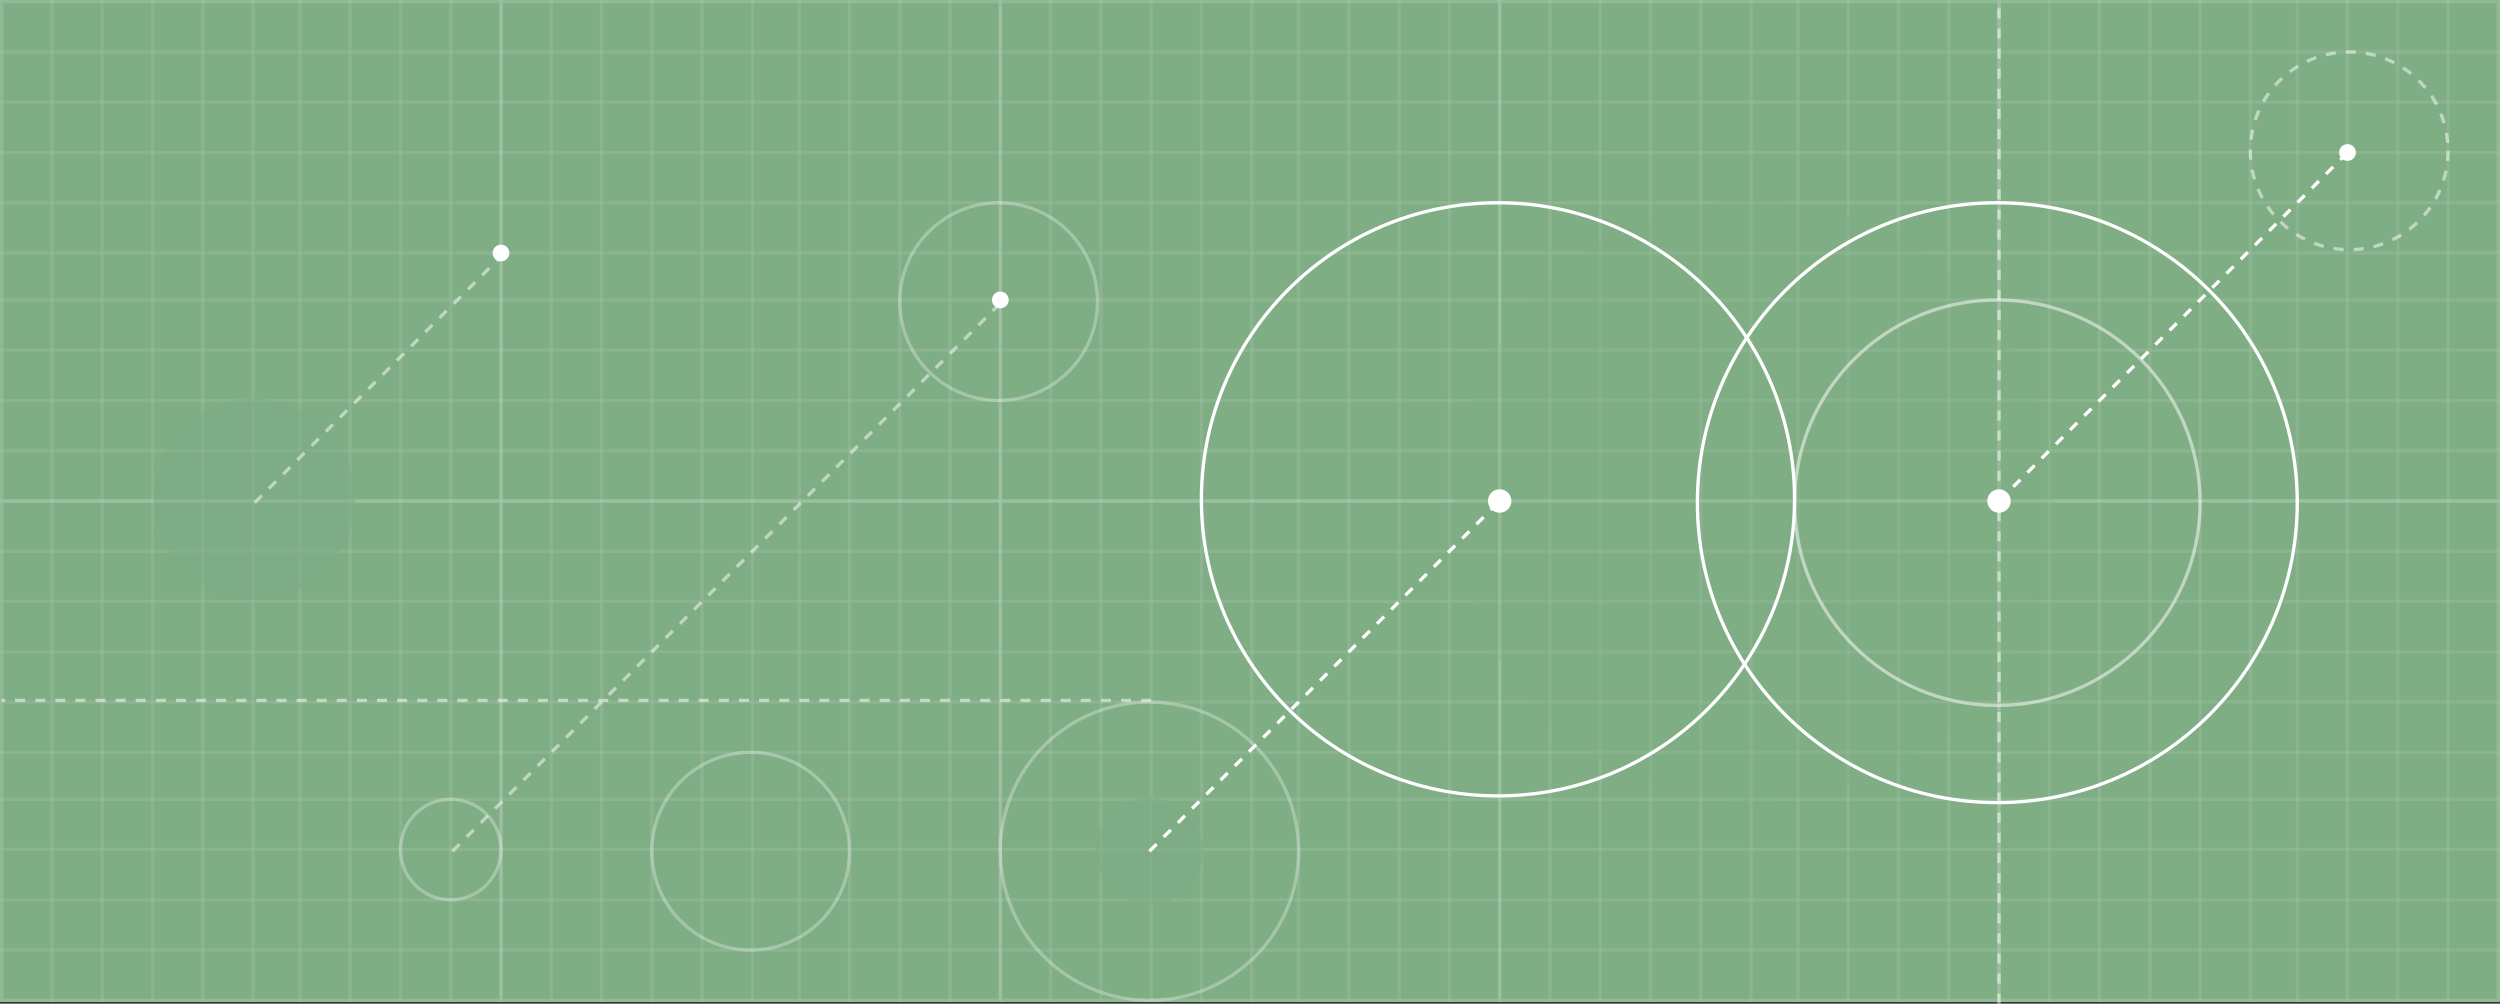 <svg xmlns="http://www.w3.org/2000/svg" width="746" height="299.5" viewBox="0 0 746 299.5">
  <rect x="0" y="0" width="746" height="299.5" fill="#333333" stroke="none"/>
  <g id="advantage-partnership" transform="translate(-960 -582)">
    <g id="Group_7491" data-name="Group 7491">
      <rect id="Rectangle_690" data-name="Rectangle 690" width="746" height="299" transform="translate(960 582)" fill="#7fad84"/>
      <g id="Group_1195" data-name="Group 1195" transform="translate(5525 12649)" opacity="0.3">
        <g id="Group_725" data-name="Group 725" transform="translate(12264 1732)">
          <g id="Rectangle_474" data-name="Rectangle 474" transform="translate(-16829 -13799)" fill="none" stroke="#fff" stroke-width="1" opacity="0.5">
            <rect width="150" height="150" stroke="none"/>
            <rect x="0.5" y="0.5" width="149" height="149" fill="none"/>
          </g>
          <g id="Group_724" data-name="Group 724">
            <g id="Group_722" data-name="Group 722">
              <line id="Line_116" data-name="Line 116" y2="150" transform="translate(-16813.5 -13799)" fill="none" stroke="#fff" stroke-width="1" opacity="0.3"/>
              <line id="Line_117" data-name="Line 117" y2="150" transform="translate(-16798.5 -13799)" fill="none" stroke="#fff" stroke-width="1" opacity="0.3"/>
              <line id="Line_118" data-name="Line 118" y2="150" transform="translate(-16783.5 -13799)" fill="none" stroke="#fff" stroke-width="1" opacity="0.3"/>
              <line id="Line_119" data-name="Line 119" y2="150" transform="translate(-16768.5 -13799)" fill="none" stroke="#fff" stroke-width="1" opacity="0.3"/>
              <line id="Line_120" data-name="Line 120" y2="150" transform="translate(-16753.5 -13799)" fill="none" stroke="#fff" stroke-width="1" opacity="0.3"/>
              <line id="Line_122" data-name="Line 122" y2="150" transform="translate(-16739.5 -13799)" fill="none" stroke="#fff" stroke-width="1" opacity="0.3"/>
              <line id="Line_123" data-name="Line 123" y2="150" transform="translate(-16724.5 -13799)" fill="none" stroke="#fff" stroke-width="1" opacity="0.3"/>
              <line id="Line_124" data-name="Line 124" y2="150" transform="translate(-16709.5 -13799)" fill="none" stroke="#fff" stroke-width="1" opacity="0.3"/>
              <line id="Line_125" data-name="Line 125" y2="150" transform="translate(-16694.5 -13799)" fill="none" stroke="#fff" stroke-width="1" opacity="0.3"/>
            </g>
            <g id="Group_723" data-name="Group 723" transform="translate(-30478 3030) rotate(90)">
              <line id="Line_116-2" data-name="Line 116" y2="150" transform="translate(-16813.5 -13799)" fill="none" stroke="#fff" stroke-width="1" opacity="0.3"/>
              <line id="Line_117-2" data-name="Line 117" y2="150" transform="translate(-16798.5 -13799)" fill="none" stroke="#fff" stroke-width="1" opacity="0.3"/>
              <line id="Line_118-2" data-name="Line 118" y2="150" transform="translate(-16783.5 -13799)" fill="none" stroke="#fff" stroke-width="1" opacity="0.3"/>
              <line id="Line_119-2" data-name="Line 119" y2="150" transform="translate(-16768.5 -13799)" fill="none" stroke="#fff" stroke-width="1" opacity="0.3"/>
              <line id="Line_120-2" data-name="Line 120" y2="150" transform="translate(-16753.5 -13799)" fill="none" stroke="#fff" stroke-width="1" opacity="0.3"/>
              <line id="Line_122-2" data-name="Line 122" y2="150" transform="translate(-16739.5 -13799)" fill="none" stroke="#fff" stroke-width="1" opacity="0.3"/>
              <line id="Line_123-2" data-name="Line 123" y2="150" transform="translate(-16724.5 -13799)" fill="none" stroke="#fff" stroke-width="1" opacity="0.3"/>
              <line id="Line_124-2" data-name="Line 124" y2="150" transform="translate(-16709.5 -13799)" fill="none" stroke="#fff" stroke-width="1" opacity="0.3"/>
              <line id="Line_125-2" data-name="Line 125" y2="150" transform="translate(-16694.5 -13799)" fill="none" stroke="#fff" stroke-width="1" opacity="0.3"/>
            </g>
          </g>
        </g>
        <g id="Group_725-2" data-name="Group 725" transform="translate(12413 1732)">
          <g id="Rectangle_474-2" data-name="Rectangle 474" transform="translate(-16829 -13799)" fill="none" stroke="#fff" stroke-width="1" opacity="0.5">
            <rect width="150" height="150" stroke="none"/>
            <rect x="0.5" y="0.5" width="149" height="149" fill="none"/>
          </g>
          <g id="Group_724-2" data-name="Group 724">
            <g id="Group_722-2" data-name="Group 722">
              <line id="Line_116-3" data-name="Line 116" y2="150" transform="translate(-16813.5 -13799)" fill="none" stroke="#fff" stroke-width="1" opacity="0.3"/>
              <line id="Line_117-3" data-name="Line 117" y2="150" transform="translate(-16798.5 -13799)" fill="none" stroke="#fff" stroke-width="1" opacity="0.3"/>
              <line id="Line_118-3" data-name="Line 118" y2="150" transform="translate(-16783.5 -13799)" fill="none" stroke="#fff" stroke-width="1" opacity="0.3"/>
              <line id="Line_119-3" data-name="Line 119" y2="150" transform="translate(-16768.5 -13799)" fill="none" stroke="#fff" stroke-width="1" opacity="0.3"/>
              <line id="Line_120-3" data-name="Line 120" y2="150" transform="translate(-16753.5 -13799)" fill="none" stroke="#fff" stroke-width="1" opacity="0.3"/>
              <line id="Line_122-3" data-name="Line 122" y2="150" transform="translate(-16739.5 -13799)" fill="none" stroke="#fff" stroke-width="1" opacity="0.3"/>
              <line id="Line_123-3" data-name="Line 123" y2="150" transform="translate(-16724.5 -13799)" fill="none" stroke="#fff" stroke-width="1" opacity="0.3"/>
              <line id="Line_124-3" data-name="Line 124" y2="150" transform="translate(-16709.5 -13799)" fill="none" stroke="#fff" stroke-width="1" opacity="0.3"/>
              <line id="Line_125-3" data-name="Line 125" y2="150" transform="translate(-16694.5 -13799)" fill="none" stroke="#fff" stroke-width="1" opacity="0.3"/>
            </g>
            <g id="Group_723-2" data-name="Group 723" transform="translate(-30478 3030) rotate(90)">
              <line id="Line_116-4" data-name="Line 116" y2="150" transform="translate(-16813.5 -13799)" fill="none" stroke="#fff" stroke-width="1" opacity="0.3"/>
              <line id="Line_117-4" data-name="Line 117" y2="150" transform="translate(-16798.5 -13799)" fill="none" stroke="#fff" stroke-width="1" opacity="0.3"/>
              <line id="Line_118-4" data-name="Line 118" y2="150" transform="translate(-16783.5 -13799)" fill="none" stroke="#fff" stroke-width="1" opacity="0.3"/>
              <line id="Line_119-4" data-name="Line 119" y2="150" transform="translate(-16768.5 -13799)" fill="none" stroke="#fff" stroke-width="1" opacity="0.3"/>
              <line id="Line_120-4" data-name="Line 120" y2="150" transform="translate(-16753.5 -13799)" fill="none" stroke="#fff" stroke-width="1" opacity="0.3"/>
              <line id="Line_122-4" data-name="Line 122" y2="150" transform="translate(-16739.5 -13799)" fill="none" stroke="#fff" stroke-width="1" opacity="0.3"/>
              <line id="Line_123-4" data-name="Line 123" y2="150" transform="translate(-16724.5 -13799)" fill="none" stroke="#fff" stroke-width="1" opacity="0.3"/>
              <line id="Line_124-4" data-name="Line 124" y2="150" transform="translate(-16709.5 -13799)" fill="none" stroke="#fff" stroke-width="1" opacity="0.3"/>
              <line id="Line_125-4" data-name="Line 125" y2="150" transform="translate(-16694.5 -13799)" fill="none" stroke="#fff" stroke-width="1" opacity="0.3"/>
            </g>
          </g>
        </g>
        <g id="Group_725-3" data-name="Group 725" transform="translate(12562 1732)">
          <g id="Rectangle_474-3" data-name="Rectangle 474" transform="translate(-16829 -13799)" fill="none" stroke="#fff" stroke-width="1" opacity="0.5">
            <rect width="150" height="150" stroke="none"/>
            <rect x="0.5" y="0.5" width="149" height="149" fill="none"/>
          </g>
          <g id="Group_724-3" data-name="Group 724">
            <g id="Group_722-3" data-name="Group 722">
              <line id="Line_116-5" data-name="Line 116" y2="150" transform="translate(-16813.5 -13799)" fill="none" stroke="#fff" stroke-width="1" opacity="0.3"/>
              <line id="Line_117-5" data-name="Line 117" y2="150" transform="translate(-16798.5 -13799)" fill="none" stroke="#fff" stroke-width="1" opacity="0.3"/>
              <line id="Line_118-5" data-name="Line 118" y2="150" transform="translate(-16783.5 -13799)" fill="none" stroke="#fff" stroke-width="1" opacity="0.3"/>
              <line id="Line_119-5" data-name="Line 119" y2="150" transform="translate(-16768.5 -13799)" fill="none" stroke="#fff" stroke-width="1" opacity="0.3"/>
              <line id="Line_120-5" data-name="Line 120" y2="150" transform="translate(-16753.5 -13799)" fill="none" stroke="#fff" stroke-width="1" opacity="0.3"/>
              <line id="Line_122-5" data-name="Line 122" y2="150" transform="translate(-16739.5 -13799)" fill="none" stroke="#fff" stroke-width="1" opacity="0.3"/>
              <line id="Line_123-5" data-name="Line 123" y2="150" transform="translate(-16724.5 -13799)" fill="none" stroke="#fff" stroke-width="1" opacity="0.3"/>
              <line id="Line_124-5" data-name="Line 124" y2="150" transform="translate(-16709.5 -13799)" fill="none" stroke="#fff" stroke-width="1" opacity="0.3"/>
              <line id="Line_125-5" data-name="Line 125" y2="150" transform="translate(-16694.5 -13799)" fill="none" stroke="#fff" stroke-width="1" opacity="0.3"/>
            </g>
            <g id="Group_723-3" data-name="Group 723" transform="translate(-30478 3030) rotate(90)">
              <line id="Line_116-6" data-name="Line 116" y2="150" transform="translate(-16813.5 -13799)" fill="none" stroke="#fff" stroke-width="1" opacity="0.3"/>
              <line id="Line_117-6" data-name="Line 117" y2="150" transform="translate(-16798.5 -13799)" fill="none" stroke="#fff" stroke-width="1" opacity="0.3"/>
              <line id="Line_118-6" data-name="Line 118" y2="150" transform="translate(-16783.5 -13799)" fill="none" stroke="#fff" stroke-width="1" opacity="0.3"/>
              <line id="Line_119-6" data-name="Line 119" y2="150" transform="translate(-16768.5 -13799)" fill="none" stroke="#fff" stroke-width="1" opacity="0.3"/>
              <line id="Line_120-6" data-name="Line 120" y2="150" transform="translate(-16753.5 -13799)" fill="none" stroke="#fff" stroke-width="1" opacity="0.3"/>
              <line id="Line_122-6" data-name="Line 122" y2="150" transform="translate(-16739.5 -13799)" fill="none" stroke="#fff" stroke-width="1" opacity="0.3"/>
              <line id="Line_123-6" data-name="Line 123" y2="150" transform="translate(-16724.5 -13799)" fill="none" stroke="#fff" stroke-width="1" opacity="0.3"/>
              <line id="Line_124-6" data-name="Line 124" y2="150" transform="translate(-16709.5 -13799)" fill="none" stroke="#fff" stroke-width="1" opacity="0.3"/>
              <line id="Line_125-6" data-name="Line 125" y2="150" transform="translate(-16694.5 -13799)" fill="none" stroke="#fff" stroke-width="1" opacity="0.3"/>
            </g>
          </g>
        </g>
        <g id="Group_725-4" data-name="Group 725" transform="translate(12711 1732)">
          <g id="Rectangle_474-4" data-name="Rectangle 474" transform="translate(-16829 -13799)" fill="none" stroke="#fff" stroke-width="1" opacity="0.5">
            <rect width="150" height="150" stroke="none"/>
            <rect x="0.5" y="0.5" width="149" height="149" fill="none"/>
          </g>
          <g id="Group_724-4" data-name="Group 724">
            <g id="Group_722-4" data-name="Group 722">
              <line id="Line_116-7" data-name="Line 116" y2="150" transform="translate(-16813.5 -13799)" fill="none" stroke="#fff" stroke-width="1" opacity="0.3"/>
              <line id="Line_117-7" data-name="Line 117" y2="150" transform="translate(-16798.5 -13799)" fill="none" stroke="#fff" stroke-width="1" opacity="0.3"/>
              <line id="Line_118-7" data-name="Line 118" y2="150" transform="translate(-16783.5 -13799)" fill="none" stroke="#fff" stroke-width="1" opacity="0.3"/>
              <line id="Line_119-7" data-name="Line 119" y2="150" transform="translate(-16768.5 -13799)" fill="none" stroke="#fff" stroke-width="1" opacity="0.3"/>
              <line id="Line_120-7" data-name="Line 120" y2="150" transform="translate(-16753.5 -13799)" fill="none" stroke="#fff" stroke-width="1" opacity="0.3"/>
              <line id="Line_122-7" data-name="Line 122" y2="150" transform="translate(-16739.5 -13799)" fill="none" stroke="#fff" stroke-width="1" opacity="0.3"/>
              <line id="Line_123-7" data-name="Line 123" y2="150" transform="translate(-16724.5 -13799)" fill="none" stroke="#fff" stroke-width="1" opacity="0.3"/>
              <line id="Line_124-7" data-name="Line 124" y2="150" transform="translate(-16709.5 -13799)" fill="none" stroke="#fff" stroke-width="1" opacity="0.3"/>
              <line id="Line_125-7" data-name="Line 125" y2="150" transform="translate(-16694.5 -13799)" fill="none" stroke="#fff" stroke-width="1" opacity="0.3"/>
            </g>
            <g id="Group_723-4" data-name="Group 723" transform="translate(-30478 3030) rotate(90)">
              <line id="Line_116-8" data-name="Line 116" y2="150" transform="translate(-16813.5 -13799)" fill="none" stroke="#fff" stroke-width="1" opacity="0.3"/>
              <line id="Line_117-8" data-name="Line 117" y2="150" transform="translate(-16798.5 -13799)" fill="none" stroke="#fff" stroke-width="1" opacity="0.3"/>
              <line id="Line_118-8" data-name="Line 118" y2="150" transform="translate(-16783.5 -13799)" fill="none" stroke="#fff" stroke-width="1" opacity="0.3"/>
              <line id="Line_119-8" data-name="Line 119" y2="150" transform="translate(-16768.5 -13799)" fill="none" stroke="#fff" stroke-width="1" opacity="0.3"/>
              <line id="Line_120-8" data-name="Line 120" y2="150" transform="translate(-16753.5 -13799)" fill="none" stroke="#fff" stroke-width="1" opacity="0.3"/>
              <line id="Line_122-8" data-name="Line 122" y2="150" transform="translate(-16739.5 -13799)" fill="none" stroke="#fff" stroke-width="1" opacity="0.3"/>
              <line id="Line_123-8" data-name="Line 123" y2="150" transform="translate(-16724.5 -13799)" fill="none" stroke="#fff" stroke-width="1" opacity="0.3"/>
              <line id="Line_124-8" data-name="Line 124" y2="150" transform="translate(-16709.5 -13799)" fill="none" stroke="#fff" stroke-width="1" opacity="0.3"/>
              <line id="Line_125-8" data-name="Line 125" y2="150" transform="translate(-16694.5 -13799)" fill="none" stroke="#fff" stroke-width="1" opacity="0.3"/>
            </g>
          </g>
        </g>
        <g id="Group_725-5" data-name="Group 725" transform="translate(12860 1732)">
          <g id="Rectangle_474-5" data-name="Rectangle 474" transform="translate(-16829 -13799)" fill="none" stroke="#fff" stroke-width="1" opacity="0.5">
            <rect width="150" height="150" stroke="none"/>
            <rect x="0.5" y="0.5" width="149" height="149" fill="none"/>
          </g>
          <g id="Group_724-5" data-name="Group 724">
            <g id="Group_722-5" data-name="Group 722">
              <line id="Line_116-9" data-name="Line 116" y2="150" transform="translate(-16813.5 -13799)" fill="none" stroke="#fff" stroke-width="1" opacity="0.3"/>
              <line id="Line_117-9" data-name="Line 117" y2="150" transform="translate(-16798.5 -13799)" fill="none" stroke="#fff" stroke-width="1" opacity="0.3"/>
              <line id="Line_118-9" data-name="Line 118" y2="150" transform="translate(-16783.5 -13799)" fill="none" stroke="#fff" stroke-width="1" opacity="0.3"/>
              <line id="Line_119-9" data-name="Line 119" y2="150" transform="translate(-16768.5 -13799)" fill="none" stroke="#fff" stroke-width="1" opacity="0.3"/>
              <line id="Line_120-9" data-name="Line 120" y2="150" transform="translate(-16753.5 -13799)" fill="none" stroke="#fff" stroke-width="1" opacity="0.3"/>
              <line id="Line_122-9" data-name="Line 122" y2="150" transform="translate(-16739.5 -13799)" fill="none" stroke="#fff" stroke-width="1" opacity="0.3"/>
              <line id="Line_123-9" data-name="Line 123" y2="150" transform="translate(-16724.5 -13799)" fill="none" stroke="#fff" stroke-width="1" opacity="0.3"/>
              <line id="Line_124-9" data-name="Line 124" y2="150" transform="translate(-16709.5 -13799)" fill="none" stroke="#fff" stroke-width="1" opacity="0.3"/>
              <line id="Line_125-9" data-name="Line 125" y2="150" transform="translate(-16694.5 -13799)" fill="none" stroke="#fff" stroke-width="1" opacity="0.3"/>
            </g>
            <g id="Group_723-5" data-name="Group 723" transform="translate(-30478 3030) rotate(90)">
              <line id="Line_116-10" data-name="Line 116" y2="150" transform="translate(-16813.5 -13799)" fill="none" stroke="#fff" stroke-width="1" opacity="0.3"/>
              <line id="Line_117-10" data-name="Line 117" y2="150" transform="translate(-16798.5 -13799)" fill="none" stroke="#fff" stroke-width="1" opacity="0.3"/>
              <line id="Line_118-10" data-name="Line 118" y2="150" transform="translate(-16783.5 -13799)" fill="none" stroke="#fff" stroke-width="1" opacity="0.3"/>
              <line id="Line_119-10" data-name="Line 119" y2="150" transform="translate(-16768.5 -13799)" fill="none" stroke="#fff" stroke-width="1" opacity="0.3"/>
              <line id="Line_120-10" data-name="Line 120" y2="150" transform="translate(-16753.5 -13799)" fill="none" stroke="#fff" stroke-width="1" opacity="0.3"/>
              <line id="Line_122-10" data-name="Line 122" y2="150" transform="translate(-16739.5 -13799)" fill="none" stroke="#fff" stroke-width="1" opacity="0.3"/>
              <line id="Line_123-10" data-name="Line 123" y2="150" transform="translate(-16724.5 -13799)" fill="none" stroke="#fff" stroke-width="1" opacity="0.3"/>
              <line id="Line_124-10" data-name="Line 124" y2="150" transform="translate(-16709.5 -13799)" fill="none" stroke="#fff" stroke-width="1" opacity="0.3"/>
              <line id="Line_125-10" data-name="Line 125" y2="150" transform="translate(-16694.5 -13799)" fill="none" stroke="#fff" stroke-width="1" opacity="0.3"/>
            </g>
          </g>
        </g>
        <g id="Group_725-6" data-name="Group 725" transform="translate(12264 1881)">
          <g id="Rectangle_474-6" data-name="Rectangle 474" transform="translate(-16829 -13799)" fill="none" stroke="#fff" stroke-width="1" opacity="0.5">
            <rect width="150" height="150" stroke="none"/>
            <rect x="0.5" y="0.5" width="149" height="149" fill="none"/>
          </g>
          <g id="Group_724-6" data-name="Group 724">
            <g id="Group_722-6" data-name="Group 722">
              <line id="Line_116-11" data-name="Line 116" y2="150" transform="translate(-16813.5 -13799)" fill="none" stroke="#fff" stroke-width="1" opacity="0.3"/>
              <line id="Line_117-11" data-name="Line 117" y2="150" transform="translate(-16798.5 -13799)" fill="none" stroke="#fff" stroke-width="1" opacity="0.3"/>
              <line id="Line_118-11" data-name="Line 118" y2="150" transform="translate(-16783.5 -13799)" fill="none" stroke="#fff" stroke-width="1" opacity="0.3"/>
              <line id="Line_119-11" data-name="Line 119" y2="150" transform="translate(-16768.5 -13799)" fill="none" stroke="#fff" stroke-width="1" opacity="0.3"/>
              <line id="Line_120-11" data-name="Line 120" y2="150" transform="translate(-16753.5 -13799)" fill="none" stroke="#fff" stroke-width="1" opacity="0.3"/>
              <line id="Line_122-11" data-name="Line 122" y2="150" transform="translate(-16739.5 -13799)" fill="none" stroke="#fff" stroke-width="1" opacity="0.3"/>
              <line id="Line_123-11" data-name="Line 123" y2="150" transform="translate(-16724.5 -13799)" fill="none" stroke="#fff" stroke-width="1" opacity="0.3"/>
              <line id="Line_124-11" data-name="Line 124" y2="150" transform="translate(-16709.5 -13799)" fill="none" stroke="#fff" stroke-width="1" opacity="0.3"/>
              <line id="Line_125-11" data-name="Line 125" y2="150" transform="translate(-16694.5 -13799)" fill="none" stroke="#fff" stroke-width="1" opacity="0.3"/>
            </g>
            <g id="Group_723-6" data-name="Group 723" transform="translate(-30478 3030) rotate(90)">
              <line id="Line_116-12" data-name="Line 116" y2="150" transform="translate(-16813.5 -13799)" fill="none" stroke="#fff" stroke-width="1" opacity="0.3"/>
              <line id="Line_117-12" data-name="Line 117" y2="150" transform="translate(-16798.5 -13799)" fill="none" stroke="#fff" stroke-width="1" opacity="0.3"/>
              <line id="Line_118-12" data-name="Line 118" y2="150" transform="translate(-16783.5 -13799)" fill="none" stroke="#fff" stroke-width="1" opacity="0.3"/>
              <line id="Line_119-12" data-name="Line 119" y2="150" transform="translate(-16768.5 -13799)" fill="none" stroke="#fff" stroke-width="1" opacity="0.3"/>
              <line id="Line_120-12" data-name="Line 120" y2="150" transform="translate(-16753.5 -13799)" fill="none" stroke="#fff" stroke-width="1" opacity="0.3"/>
              <line id="Line_122-12" data-name="Line 122" y2="150" transform="translate(-16739.5 -13799)" fill="none" stroke="#fff" stroke-width="1" opacity="0.3"/>
              <line id="Line_123-12" data-name="Line 123" y2="150" transform="translate(-16724.5 -13799)" fill="none" stroke="#fff" stroke-width="1" opacity="0.3"/>
              <line id="Line_124-12" data-name="Line 124" y2="150" transform="translate(-16709.5 -13799)" fill="none" stroke="#fff" stroke-width="1" opacity="0.3"/>
              <line id="Line_125-12" data-name="Line 125" y2="150" transform="translate(-16694.5 -13799)" fill="none" stroke="#fff" stroke-width="1" opacity="0.3"/>
            </g>
          </g>
        </g>
        <g id="Group_725-7" data-name="Group 725" transform="translate(12413 1881)">
          <g id="Rectangle_474-7" data-name="Rectangle 474" transform="translate(-16829 -13799)" fill="none" stroke="#fff" stroke-width="1" opacity="0.5">
            <rect width="150" height="150" stroke="none"/>
            <rect x="0.5" y="0.5" width="149" height="149" fill="none"/>
          </g>
          <g id="Group_724-7" data-name="Group 724">
            <g id="Group_722-7" data-name="Group 722">
              <line id="Line_116-13" data-name="Line 116" y2="150" transform="translate(-16813.5 -13799)" fill="none" stroke="#fff" stroke-width="1" opacity="0.3"/>
              <line id="Line_117-13" data-name="Line 117" y2="150" transform="translate(-16798.5 -13799)" fill="none" stroke="#fff" stroke-width="1" opacity="0.3"/>
              <line id="Line_118-13" data-name="Line 118" y2="150" transform="translate(-16783.5 -13799)" fill="none" stroke="#fff" stroke-width="1" opacity="0.3"/>
              <line id="Line_119-13" data-name="Line 119" y2="150" transform="translate(-16768.5 -13799)" fill="none" stroke="#fff" stroke-width="1" opacity="0.3"/>
              <line id="Line_120-13" data-name="Line 120" y2="150" transform="translate(-16753.5 -13799)" fill="none" stroke="#fff" stroke-width="1" opacity="0.3"/>
              <line id="Line_122-13" data-name="Line 122" y2="150" transform="translate(-16739.5 -13799)" fill="none" stroke="#fff" stroke-width="1" opacity="0.3"/>
              <line id="Line_123-13" data-name="Line 123" y2="150" transform="translate(-16724.5 -13799)" fill="none" stroke="#fff" stroke-width="1" opacity="0.3"/>
              <line id="Line_124-13" data-name="Line 124" y2="150" transform="translate(-16709.5 -13799)" fill="none" stroke="#fff" stroke-width="1" opacity="0.3"/>
              <line id="Line_125-13" data-name="Line 125" y2="150" transform="translate(-16694.5 -13799)" fill="none" stroke="#fff" stroke-width="1" opacity="0.3"/>
            </g>
            <g id="Group_723-7" data-name="Group 723" transform="translate(-30478 3030) rotate(90)">
              <line id="Line_116-14" data-name="Line 116" y2="150" transform="translate(-16813.5 -13799)" fill="none" stroke="#fff" stroke-width="1" opacity="0.3"/>
              <line id="Line_117-14" data-name="Line 117" y2="150" transform="translate(-16798.5 -13799)" fill="none" stroke="#fff" stroke-width="1" opacity="0.3"/>
              <line id="Line_118-14" data-name="Line 118" y2="150" transform="translate(-16783.5 -13799)" fill="none" stroke="#fff" stroke-width="1" opacity="0.3"/>
              <line id="Line_119-14" data-name="Line 119" y2="150" transform="translate(-16768.5 -13799)" fill="none" stroke="#fff" stroke-width="1" opacity="0.3"/>
              <line id="Line_120-14" data-name="Line 120" y2="150" transform="translate(-16753.5 -13799)" fill="none" stroke="#fff" stroke-width="1" opacity="0.3"/>
              <line id="Line_122-14" data-name="Line 122" y2="150" transform="translate(-16739.5 -13799)" fill="none" stroke="#fff" stroke-width="1" opacity="0.3"/>
              <line id="Line_123-14" data-name="Line 123" y2="150" transform="translate(-16724.5 -13799)" fill="none" stroke="#fff" stroke-width="1" opacity="0.3"/>
              <line id="Line_124-14" data-name="Line 124" y2="150" transform="translate(-16709.5 -13799)" fill="none" stroke="#fff" stroke-width="1" opacity="0.3"/>
              <line id="Line_125-14" data-name="Line 125" y2="150" transform="translate(-16694.5 -13799)" fill="none" stroke="#fff" stroke-width="1" opacity="0.3"/>
            </g>
          </g>
        </g>
        <g id="Group_725-8" data-name="Group 725" transform="translate(12562 1881)">
          <g id="Rectangle_474-8" data-name="Rectangle 474" transform="translate(-16829 -13799)" fill="none" stroke="#fff" stroke-width="1" opacity="0.5">
            <rect width="150" height="150" stroke="none"/>
            <rect x="0.5" y="0.5" width="149" height="149" fill="none"/>
          </g>
          <g id="Group_724-8" data-name="Group 724">
            <g id="Group_722-8" data-name="Group 722">
              <line id="Line_116-15" data-name="Line 116" y2="150" transform="translate(-16813.5 -13799)" fill="none" stroke="#fff" stroke-width="1" opacity="0.3"/>
              <line id="Line_117-15" data-name="Line 117" y2="150" transform="translate(-16798.5 -13799)" fill="none" stroke="#fff" stroke-width="1" opacity="0.3"/>
              <line id="Line_118-15" data-name="Line 118" y2="150" transform="translate(-16783.5 -13799)" fill="none" stroke="#fff" stroke-width="1" opacity="0.3"/>
              <line id="Line_119-15" data-name="Line 119" y2="150" transform="translate(-16768.5 -13799)" fill="none" stroke="#fff" stroke-width="1" opacity="0.3"/>
              <line id="Line_120-15" data-name="Line 120" y2="150" transform="translate(-16753.5 -13799)" fill="none" stroke="#fff" stroke-width="1" opacity="0.3"/>
              <line id="Line_122-15" data-name="Line 122" y2="150" transform="translate(-16739.5 -13799)" fill="none" stroke="#fff" stroke-width="1" opacity="0.3"/>
              <line id="Line_123-15" data-name="Line 123" y2="150" transform="translate(-16724.5 -13799)" fill="none" stroke="#fff" stroke-width="1" opacity="0.3"/>
              <line id="Line_124-15" data-name="Line 124" y2="150" transform="translate(-16709.5 -13799)" fill="none" stroke="#fff" stroke-width="1" opacity="0.3"/>
              <line id="Line_125-15" data-name="Line 125" y2="150" transform="translate(-16694.5 -13799)" fill="none" stroke="#fff" stroke-width="1" opacity="0.3"/>
            </g>
            <g id="Group_723-8" data-name="Group 723" transform="translate(-30478 3030) rotate(90)">
              <line id="Line_116-16" data-name="Line 116" y2="150" transform="translate(-16813.5 -13799)" fill="none" stroke="#fff" stroke-width="1" opacity="0.3"/>
              <line id="Line_117-16" data-name="Line 117" y2="150" transform="translate(-16798.5 -13799)" fill="none" stroke="#fff" stroke-width="1" opacity="0.3"/>
              <line id="Line_118-16" data-name="Line 118" y2="150" transform="translate(-16783.5 -13799)" fill="none" stroke="#fff" stroke-width="1" opacity="0.3"/>
              <line id="Line_119-16" data-name="Line 119" y2="150" transform="translate(-16768.5 -13799)" fill="none" stroke="#fff" stroke-width="1" opacity="0.3"/>
              <line id="Line_120-16" data-name="Line 120" y2="150" transform="translate(-16753.5 -13799)" fill="none" stroke="#fff" stroke-width="1" opacity="0.3"/>
              <line id="Line_122-16" data-name="Line 122" y2="150" transform="translate(-16739.5 -13799)" fill="none" stroke="#fff" stroke-width="1" opacity="0.3"/>
              <line id="Line_123-16" data-name="Line 123" y2="150" transform="translate(-16724.5 -13799)" fill="none" stroke="#fff" stroke-width="1" opacity="0.3"/>
              <line id="Line_124-16" data-name="Line 124" y2="150" transform="translate(-16709.5 -13799)" fill="none" stroke="#fff" stroke-width="1" opacity="0.3"/>
              <line id="Line_125-16" data-name="Line 125" y2="150" transform="translate(-16694.5 -13799)" fill="none" stroke="#fff" stroke-width="1" opacity="0.3"/>
            </g>
          </g>
        </g>
        <g id="Group_725-9" data-name="Group 725" transform="translate(12711 1881)">
          <g id="Rectangle_474-9" data-name="Rectangle 474" transform="translate(-16829 -13799)" fill="none" stroke="#fff" stroke-width="1" opacity="0.5">
            <rect width="150" height="150" stroke="none"/>
            <rect x="0.5" y="0.5" width="149" height="149" fill="none"/>
          </g>
          <g id="Group_724-9" data-name="Group 724">
            <g id="Group_722-9" data-name="Group 722">
              <line id="Line_116-17" data-name="Line 116" y2="150" transform="translate(-16813.5 -13799)" fill="none" stroke="#fff" stroke-width="1" opacity="0.3"/>
              <line id="Line_117-17" data-name="Line 117" y2="150" transform="translate(-16798.5 -13799)" fill="none" stroke="#fff" stroke-width="1" opacity="0.3"/>
              <line id="Line_118-17" data-name="Line 118" y2="150" transform="translate(-16783.5 -13799)" fill="none" stroke="#fff" stroke-width="1" opacity="0.3"/>
              <line id="Line_119-17" data-name="Line 119" y2="150" transform="translate(-16768.5 -13799)" fill="none" stroke="#fff" stroke-width="1" opacity="0.3"/>
              <line id="Line_120-17" data-name="Line 120" y2="150" transform="translate(-16753.5 -13799)" fill="none" stroke="#fff" stroke-width="1" opacity="0.3"/>
              <line id="Line_122-17" data-name="Line 122" y2="150" transform="translate(-16739.5 -13799)" fill="none" stroke="#fff" stroke-width="1" opacity="0.3"/>
              <line id="Line_123-17" data-name="Line 123" y2="150" transform="translate(-16724.5 -13799)" fill="none" stroke="#fff" stroke-width="1" opacity="0.3"/>
              <line id="Line_124-17" data-name="Line 124" y2="150" transform="translate(-16709.5 -13799)" fill="none" stroke="#fff" stroke-width="1" opacity="0.3"/>
              <line id="Line_125-17" data-name="Line 125" y2="150" transform="translate(-16694.5 -13799)" fill="none" stroke="#fff" stroke-width="1" opacity="0.3"/>
            </g>
            <g id="Group_723-9" data-name="Group 723" transform="translate(-30478 3030) rotate(90)">
              <line id="Line_116-18" data-name="Line 116" y2="150" transform="translate(-16813.5 -13799)" fill="none" stroke="#fff" stroke-width="1" opacity="0.3"/>
              <line id="Line_117-18" data-name="Line 117" y2="150" transform="translate(-16798.5 -13799)" fill="none" stroke="#fff" stroke-width="1" opacity="0.3"/>
              <line id="Line_118-18" data-name="Line 118" y2="150" transform="translate(-16783.5 -13799)" fill="none" stroke="#fff" stroke-width="1" opacity="0.3"/>
              <line id="Line_119-18" data-name="Line 119" y2="150" transform="translate(-16768.5 -13799)" fill="none" stroke="#fff" stroke-width="1" opacity="0.3"/>
              <line id="Line_120-18" data-name="Line 120" y2="150" transform="translate(-16753.5 -13799)" fill="none" stroke="#fff" stroke-width="1" opacity="0.3"/>
              <line id="Line_122-18" data-name="Line 122" y2="150" transform="translate(-16739.5 -13799)" fill="none" stroke="#fff" stroke-width="1" opacity="0.3"/>
              <line id="Line_123-18" data-name="Line 123" y2="150" transform="translate(-16724.5 -13799)" fill="none" stroke="#fff" stroke-width="1" opacity="0.3"/>
              <line id="Line_124-18" data-name="Line 124" y2="150" transform="translate(-16709.5 -13799)" fill="none" stroke="#fff" stroke-width="1" opacity="0.3"/>
              <line id="Line_125-18" data-name="Line 125" y2="150" transform="translate(-16694.5 -13799)" fill="none" stroke="#fff" stroke-width="1" opacity="0.3"/>
            </g>
          </g>
        </g>
        <g id="Group_725-10" data-name="Group 725" transform="translate(12860 1881)">
          <g id="Rectangle_474-10" data-name="Rectangle 474" transform="translate(-16829 -13799)" fill="none" stroke="#fff" stroke-width="1" opacity="0.5">
            <rect width="150" height="150" stroke="none"/>
            <rect x="0.5" y="0.5" width="149" height="149" fill="none"/>
          </g>
          <g id="Group_724-10" data-name="Group 724">
            <g id="Group_722-10" data-name="Group 722">
              <line id="Line_116-19" data-name="Line 116" y2="150" transform="translate(-16813.5 -13799)" fill="none" stroke="#fff" stroke-width="1" opacity="0.3"/>
              <line id="Line_117-19" data-name="Line 117" y2="150" transform="translate(-16798.5 -13799)" fill="none" stroke="#fff" stroke-width="1" opacity="0.3"/>
              <line id="Line_118-19" data-name="Line 118" y2="150" transform="translate(-16783.5 -13799)" fill="none" stroke="#fff" stroke-width="1" opacity="0.3"/>
              <line id="Line_119-19" data-name="Line 119" y2="150" transform="translate(-16768.5 -13799)" fill="none" stroke="#fff" stroke-width="1" opacity="0.3"/>
              <line id="Line_120-19" data-name="Line 120" y2="150" transform="translate(-16753.5 -13799)" fill="none" stroke="#fff" stroke-width="1" opacity="0.3"/>
              <line id="Line_122-19" data-name="Line 122" y2="150" transform="translate(-16739.5 -13799)" fill="none" stroke="#fff" stroke-width="1" opacity="0.3"/>
              <line id="Line_123-19" data-name="Line 123" y2="150" transform="translate(-16724.5 -13799)" fill="none" stroke="#fff" stroke-width="1" opacity="0.3"/>
              <line id="Line_124-19" data-name="Line 124" y2="150" transform="translate(-16709.5 -13799)" fill="none" stroke="#fff" stroke-width="1" opacity="0.3"/>
              <line id="Line_125-19" data-name="Line 125" y2="150" transform="translate(-16694.5 -13799)" fill="none" stroke="#fff" stroke-width="1" opacity="0.3"/>
            </g>
            <g id="Group_723-10" data-name="Group 723" transform="translate(-30478 3030) rotate(90)">
              <line id="Line_116-20" data-name="Line 116" y2="150" transform="translate(-16813.5 -13799)" fill="none" stroke="#fff" stroke-width="1" opacity="0.3"/>
              <line id="Line_117-20" data-name="Line 117" y2="150" transform="translate(-16798.5 -13799)" fill="none" stroke="#fff" stroke-width="1" opacity="0.3"/>
              <line id="Line_118-20" data-name="Line 118" y2="150" transform="translate(-16783.5 -13799)" fill="none" stroke="#fff" stroke-width="1" opacity="0.3"/>
              <line id="Line_119-20" data-name="Line 119" y2="150" transform="translate(-16768.5 -13799)" fill="none" stroke="#fff" stroke-width="1" opacity="0.3"/>
              <line id="Line_120-20" data-name="Line 120" y2="150" transform="translate(-16753.5 -13799)" fill="none" stroke="#fff" stroke-width="1" opacity="0.3"/>
              <line id="Line_122-20" data-name="Line 122" y2="150" transform="translate(-16739.5 -13799)" fill="none" stroke="#fff" stroke-width="1" opacity="0.3"/>
              <line id="Line_123-20" data-name="Line 123" y2="150" transform="translate(-16724.5 -13799)" fill="none" stroke="#fff" stroke-width="1" opacity="0.3"/>
              <line id="Line_124-20" data-name="Line 124" y2="150" transform="translate(-16709.5 -13799)" fill="none" stroke="#fff" stroke-width="1" opacity="0.3"/>
              <line id="Line_125-20" data-name="Line 125" y2="150" transform="translate(-16694.5 -13799)" fill="none" stroke="#fff" stroke-width="1" opacity="0.3"/>
            </g>
          </g>
        </g>
      </g>
    </g>
    <g id="Group_7490" data-name="Group 7490">
      <circle id="Ellipse_286" data-name="Ellipse 286" cx="89.5" cy="89.5" r="89.5" transform="translate(1394 642)" fill="#7fad84" opacity="0.3" style="mix-blend-mode: multiply;isolation: isolate"/>
      <g id="Ellipse_282" data-name="Ellipse 282" transform="translate(1318 642)" fill="none" stroke="#fff" stroke-width="1">
        <circle cx="89" cy="89" r="89" stroke="none"/>
        <circle cx="89" cy="89" r="88.5" fill="none"/>
      </g>
      <g id="Ellipse_288" data-name="Ellipse 288" transform="translate(1258 791)" fill="none" stroke="#fff" stroke-width="1" opacity="0.3">
        <circle cx="45" cy="45" r="45" stroke="none"/>
        <circle cx="45" cy="45" r="44.5" fill="none"/>
      </g>
      <g id="Ellipse_292" data-name="Ellipse 292" transform="translate(1154 806)" fill="none" stroke="#fff" stroke-width="1" opacity="0.3">
        <circle cx="30" cy="30" r="30" stroke="none"/>
        <circle cx="30" cy="30" r="29.5" fill="none"/>
      </g>
      <g id="Ellipse_355" data-name="Ellipse 355" transform="translate(1228 642)" fill="none" stroke="#fff" stroke-width="1" opacity="0.3">
        <circle cx="30" cy="30" r="30" stroke="none"/>
        <circle cx="30" cy="30" r="29.5" fill="none"/>
      </g>
      <g id="Ellipse_293" data-name="Ellipse 293" transform="translate(1079 820)" fill="none" stroke="#fff" stroke-width="1" opacity="0.3">
        <circle cx="15.5" cy="15.5" r="15.5" stroke="none"/>
        <circle cx="15.5" cy="15.5" r="15" fill="none"/>
      </g>
      <g id="Ellipse_289" data-name="Ellipse 289" transform="translate(1631 597)" fill="none" stroke="#fff" stroke-width="1" stroke-dasharray="3 3" opacity="0.5">
        <circle cx="30" cy="30" r="30" stroke="none"/>
        <circle cx="30" cy="30" r="29.5" fill="none"/>
      </g>
      <g id="Ellipse_283" data-name="Ellipse 283" transform="translate(1466 642)" fill="none" stroke="#fff" stroke-width="1">
        <circle cx="90" cy="90" r="90" stroke="none"/>
        <circle cx="90" cy="90" r="89.5" fill="none"/>
      </g>
      <circle id="Ellipse_285" data-name="Ellipse 285" cx="3.5" cy="3.5" r="3.5" transform="translate(1553 728)" fill="#fff"/>
      <circle id="Ellipse_291" data-name="Ellipse 291" cx="2.5" cy="2.5" r="2.5" transform="translate(1658 625)" fill="#fff"/>
      <circle id="Ellipse_352" data-name="Ellipse 352" cx="2.5" cy="2.5" r="2.5" transform="translate(1256 669)" fill="#fff"/>
      <circle id="Ellipse_353" data-name="Ellipse 353" cx="2.5" cy="2.5" r="2.5" transform="translate(1107 655)" fill="#fff"/>
      <circle id="Ellipse_287" data-name="Ellipse 287" cx="3.5" cy="3.5" r="3.5" transform="translate(1404 728)" fill="#fff"/>
      <line id="Line_292" data-name="Line 292" y1="104" x2="104" transform="translate(1556.5 627.5)" fill="none" stroke="#fff" stroke-width="1" stroke-dasharray="3 3"/>
      <circle id="Ellipse_290" data-name="Ellipse 290" cx="16" cy="16" r="16" transform="translate(1287 820)" fill="#7fad84" opacity="0.5" style="mix-blend-mode: multiply;isolation: isolate"/>
      <circle id="Ellipse_354" data-name="Ellipse 354" cx="30" cy="30" r="30" transform="translate(1006 701)" fill="#7fad84" opacity="0.5" style="mix-blend-mode: multiply;isolation: isolate"/>
      <line id="Line_294" data-name="Line 294" x1="343" transform="translate(960.5 791)" fill="none" stroke="#fff" stroke-width="1" stroke-dasharray="3 3" opacity="0.5"/>
      <line id="Line_295" data-name="Line 295" y1="299" transform="translate(1556.5 582.5)" fill="none" stroke="#fff" stroke-width="1" stroke-dasharray="3 3" opacity="0.5"/>
      <line id="Line_293" data-name="Line 293" y1="104" x2="104" transform="translate(1303 732)" fill="none" stroke="#fff" stroke-width="1" stroke-dasharray="3 3"/>
      <line id="Line_332" data-name="Line 332" y1="165" x2="165" transform="translate(1095 671)" fill="none" stroke="#fff" stroke-width="1" stroke-dasharray="3 3" opacity="0.5"/>
      <line id="Line_333" data-name="Line 333" y1="74" x2="74" transform="translate(1036 658)" fill="none" stroke="#fff" stroke-width="1" stroke-dasharray="3 3" opacity="0.5"/>
      <g id="Ellipse_294" data-name="Ellipse 294" transform="translate(1495 671)" fill="none" stroke="#fff" stroke-width="1" opacity="0.5">
        <circle cx="61" cy="61" r="61" stroke="none"/>
        <circle cx="61" cy="61" r="60.5" fill="none"/>
      </g>
    </g>
  </g>
</svg>
